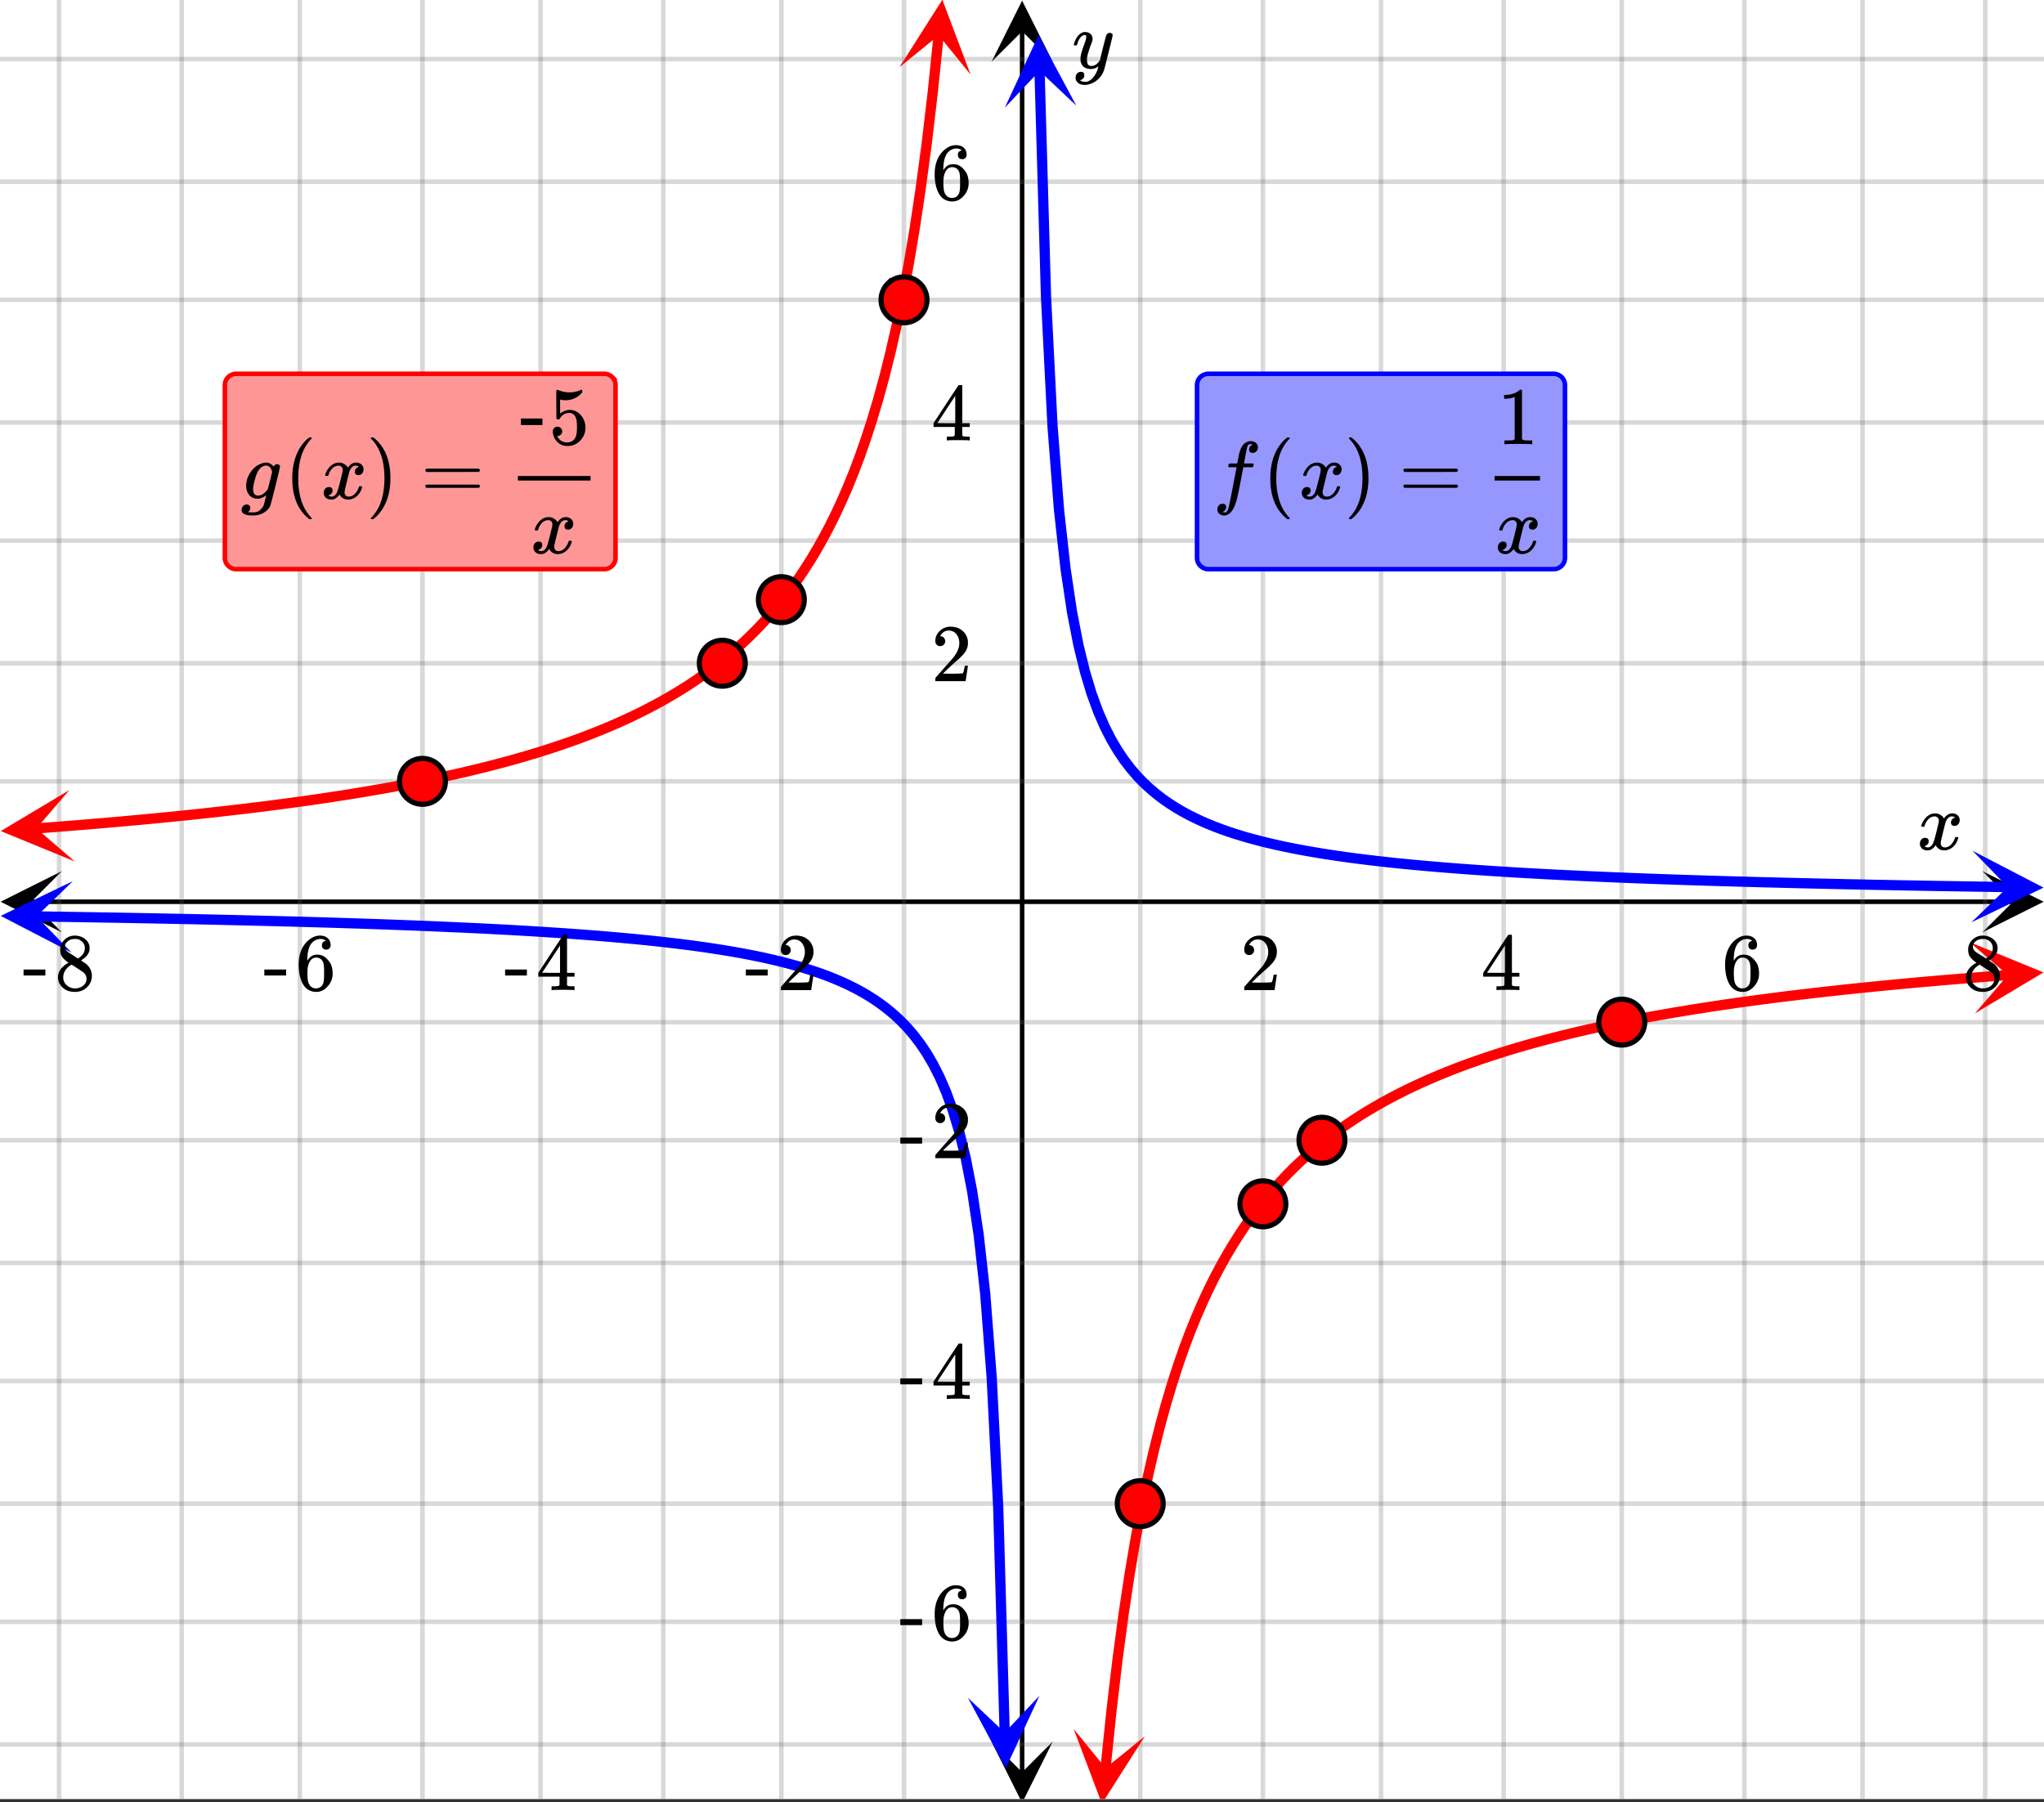 <svg xmlns="http://www.w3.org/2000/svg" xmlns:xlink="http://www.w3.org/1999/xlink" width="449.28" height="396.16" viewBox="0 0 336.96 297.12"><rect x="0" y="0" width="336.96" height="297.12" fill="#333333" stroke="none"/><defs><symbol overflow="visible" id="x"><path d="M.781-3.75C.727-3.8.703-3.848.703-3.89c.031-.25.172-.563.422-.938.414-.633.941-1.004 1.578-1.11.133-.007.235-.015.297-.015.313 0 .598.086.86.25.269.156.46.355.578.594.113-.157.187-.25.218-.282.332-.375.711-.562 1.14-.562.364 0 .661.105.891.312.227.211.344.465.344.766 0 .281-.078.516-.234.703a.776.776 0 0 1-.625.281.64.64 0 0 1-.422-.14.521.521 0 0 1-.156-.39c0-.415.222-.696.672-.845a.58.58 0 0 0-.141-.093.705.705 0 0 0-.39-.094.91.91 0 0 0-.266.031c-.336.149-.586.445-.75.89-.032.075-.164.579-.39 1.516-.231.93-.356 1.45-.376 1.563a1.827 1.827 0 0 0-.047.406c0 .211.063.383.188.516.125.125.289.187.5.187.383 0 .726-.16 1.031-.484.3-.32.508-.676.625-1.063.02-.082.04-.129.063-.14.03-.02.109-.031.234-.031.164 0 .25.039.25.109 0 .012-.012.058-.031.14-.149.563-.461 1.055-.938 1.47-.43.323-.875.484-1.344.484-.625 0-1.101-.282-1.421-.844-.262.406-.594.68-1 .812-.086.02-.2.032-.344.032-.524 0-.89-.188-1.11-.563a.953.953 0 0 1-.14-.531c0-.27.078-.5.234-.688a.798.798 0 0 1 .625-.28c.395 0 .594.187.594.562 0 .336-.164.574-.484.718a.359.359 0 0 1-.063.047l-.078.031c-.012.012-.024.016-.031.016h-.032c0 .031.063.074.188.125a.817.817 0 0 0 .36.078c.32 0 .597-.203.827-.61.102-.163.282-.75.532-1.75.05-.206.109-.437.171-.687.063-.257.11-.457.141-.593.031-.133.05-.211.063-.235a2.86 2.86 0 0 0 .078-.531.678.678 0 0 0-.188-.5.613.613 0 0 0-.484-.203c-.406 0-.762.156-1.063.469a2.562 2.562 0 0 0-.609 1.078c-.012.074-.031.12-.063.14a.752.752 0 0 1-.218.016zm0 0"/></symbol><symbol overflow="visible" id="D"><path d="M6.234-5.813c.125 0 .227.04.313.11.094.062.14.152.14.266 0 .117-.226 1.058-.671 2.828C5.578-.836 5.328.133 5.266.312a3.459 3.459 0 0 1-.688 1.22 3.641 3.641 0 0 1-1.11.874c-.491.239-.945.36-1.359.36-.687 0-1.152-.22-1.39-.657-.094-.125-.14-.304-.14-.53 0-.306.085-.544.265-.72.187-.168.379-.25.578-.25.394 0 .594.188.594.563 0 .332-.157.578-.47.734a.298.298 0 0 1-.062.032.295.295 0 0 0-.078.03c-.011.009-.023.016-.031.016L1.328 2c.031.05.129.11.297.172.133.05.273.078.422.078h.11c.155 0 .273-.012.359-.031.332-.094.648-.324.953-.688A3.69 3.69 0 0 0 4.188.25c.093-.3.14-.477.14-.531 0-.008-.012-.004-.031.015a.358.358 0 0 1-.078.047c-.336.239-.703.36-1.11.36-.46 0-.84-.106-1.14-.313-.293-.219-.48-.531-.563-.937a2.932 2.932 0 0 1-.015-.407c0-.218.007-.382.03-.5.063-.394.266-1.054.61-1.984.196-.531.297-.898.297-1.11a.838.838 0 0 0-.031-.265c-.024-.05-.074-.078-.156-.078h-.063c-.21 0-.406.094-.594.281-.293.293-.511.727-.656 1.297 0 .012-.008.027-.015.047a.188.188 0 0 1-.032.047l-.015.015c-.012.012-.028.016-.047.016h-.36C.305-3.8.281-3.836.281-3.86a.97.97 0 0 1 .047-.203c.188-.625.469-1.113.844-1.468.3-.282.617-.422.953-.422.383 0 .688.105.906.312.227.2.344.485.344.86-.023.168-.04.261-.047.281 0 .055-.07.246-.203.578-.367 1-.586 1.735-.656 2.203a1.857 1.857 0 0 0-.016.297c0 .344.05.61.156.797.114.18.313.266.594.266.207 0 .406-.051.594-.157a1.84 1.84 0 0 0 .422-.328c.093-.101.21-.242.36-.422a32.833 32.833 0 0 1 .25-1.063c.093-.35.175-.687.25-1 .343-1.35.534-2.062.577-2.124a.592.592 0 0 1 .578-.36zm0 0"/></symbol><symbol overflow="visible" id="E"><path d="M1.594 2.188c.238.05.367.078.39.078.207 0 .383-.188.532-.563.113-.305.441-1.898.984-4.797.258-1.363.39-2.05.39-2.062v-.032h-.624c-.43 0-.653-.007-.672-.03-.063-.032-.074-.13-.031-.298.03-.132.05-.207.062-.218.02-.04.055-.063.11-.063.062-.008.273-.016.64-.016.426 0 .64-.003.64-.015 0-.02.04-.242.126-.672.082-.426.132-.688.156-.781.187-.852.473-1.446.86-1.782.35-.289.722-.437 1.109-.437.32.012.593.11.812.297.227.18.344.414.344.703a.987.987 0 0 1-.25.672.766.766 0 0 1-.61.266c-.398 0-.593-.188-.593-.563 0-.332.16-.578.484-.734l.11-.063A1.362 1.362 0 0 0 6.155-9c-.261 0-.43.168-.5.5-.074.273-.195.86-.36 1.766l-.171.89c0 .024.242.032.734.032.407 0 .649.007.735.015.082.012.125.043.125.094 0 .094-.032.242-.094.437-.023.043-.07.07-.14.079h-1.47l-.312 1.64c-.336 1.719-.543 2.758-.625 3.11-.305 1.363-.71 2.285-1.219 2.765-.336.29-.664.438-.984.438-.324 0-.594-.094-.813-.282a.867.867 0 0 1-.328-.703c0-.273.082-.5.25-.687a.789.789 0 0 1 .61-.266c.394 0 .593.188.593.563 0 .332-.156.57-.468.718zm0 0"/></symbol><symbol overflow="visible" id="J"><path d="M1 .953c.156 0 .285.047.39.14a.522.522 0 0 1 .173.407c0 .238-.09.441-.266.61-.063.07-.086.109-.063.109.082.02.348.031.797.031.344 0 .614-.055.813-.156.207-.106.398-.262.578-.469.176-.2.3-.402.375-.61.062-.18.133-.46.219-.843.113-.426.171-.676.171-.75a2.572 2.572 0 0 1-1.078.547A1.509 1.509 0 0 1 2.781 0c-.586 0-1.047-.203-1.39-.61-.336-.413-.5-.93-.5-1.546 0-.563.129-1.11.39-1.64.414-.852 1.008-1.474 1.782-1.86.414-.196.804-.297 1.171-.297.414 0 .805.215 1.172.64l.063-.062a.616.616 0 0 1 .562-.313c.114 0 .211.04.297.11.094.074.14.164.14.266 0 .136-.257 1.226-.765 3.265-.512 2.043-.781 3.082-.812 3.125-.168.488-.524.89-1.063 1.203a3.421 3.421 0 0 1-1.797.485c-1.031 0-1.64-.2-1.828-.594a.734.734 0 0 1-.062-.328.95.95 0 0 1 .234-.625A.81.81 0 0 1 1 .953zm4.172-5.375a3.912 3.912 0 0 0-.203-.547.984.984 0 0 0-.313-.343.917.917 0 0 0-.531-.157c-.023 0-.055.008-.094.016H3.97c-.387.094-.715.328-.985.703-.25.336-.492.945-.718 1.828-.157.606-.235 1.055-.235 1.344 0 .71.281 1.062.844 1.062.508 0 1.004-.312 1.484-.937l.11-.14c.32-1.259.554-2.204.703-2.829zm0 0"/></symbol><symbol overflow="visible" id="y"><path d="M1.484-5.781c-.25 0-.449-.078-.593-.235a.872.872 0 0 1-.22-.609c0-.645.243-1.195.735-1.656a2.46 2.46 0 0 1 1.766-.703c.77 0 1.41.21 1.922.625.508.418.82.964.937 1.64.008.168.016.32.016.453 0 .524-.156 1.012-.469 1.47-.25.374-.758.89-1.516 1.546-.324.281-.777.695-1.359 1.234l-.781.766 1.016.016c1.414 0 2.164-.024 2.25-.079.039-.007.085-.101.14-.28.031-.095.094-.4.188-.923v-.03h.53v.03l-.374 2.47V0h-5v-.25c0-.188.008-.29.031-.313.008-.007.383-.437 1.125-1.28.977-1.095 1.61-1.813 1.89-2.157.602-.82.907-1.57.907-2.25 0-.594-.156-1.086-.469-1.484-.312-.407-.746-.61-1.297-.61-.523 0-.945.235-1.265.703-.024.032-.047.079-.078.141a.274.274 0 0 0-.047.078c0 .012.02.016.062.016a.68.68 0 0 1 .547.25.801.801 0 0 1 .219.562c0 .23-.078.422-.235.578a.76.76 0 0 1-.578.235zm0 0"/></symbol><symbol overflow="visible" id="z"><path d="M6.234 0c-.125-.031-.71-.047-1.75-.047-1.074 0-1.671.016-1.796.047h-.126v-.625h.422c.383-.008.618-.031.704-.063a.286.286 0 0 0 .171-.14c.008-.008.016-.25.016-.719v-.672h-3.5v-.625l2.031-3.11A431.58 431.58 0 0 1 4.5-9.108c.02-.008.113-.016.281-.016h.25l.078.078v6.203h1.235v.625H5.109V-.89a.25.25 0 0 0 .079.157c.07.062.328.101.765.109h.39V0zm-2.28-2.844v-4.5L1-2.859l1.469.015zm0 0"/></symbol><symbol overflow="visible" id="A"><path d="M5.031-8.11c-.199-.195-.48-.304-.843-.328-.625 0-1.153.274-1.579.813-.418.586-.625 1.492-.625 2.719L2-4.86l.11-.172c.363-.54.859-.813 1.484-.813.414 0 .781.09 1.094.266a2.6 2.6 0 0 1 .64.547c.219.242.395.492.531.75.196.449.297.933.297 1.453v.234c0 .211-.027.403-.078.578-.105.532-.383 1.032-.828 1.5-.387.407-.82.66-1.297.766a2.688 2.688 0 0 1-.547.047c-.168 0-.32-.016-.453-.047-.668-.125-1.2-.484-1.594-1.078C.83-1.66.563-2.79.563-4.218c0-.97.171-1.817.515-2.548.344-.726.82-1.296 1.438-1.703a2.62 2.62 0 0 1 1.562-.515c.531 0 .953.14 1.266.421.32.282.484.665.484 1.141 0 .23-.07.414-.203.547-.125.137-.297.203-.516.203-.218 0-.398-.062-.53-.187-.126-.125-.188-.301-.188-.532 0-.406.21-.644.64-.718zm-.593 3.235a1.18 1.18 0 0 0-.97-.484c-.335 0-.605.105-.812.312C2.22-4.597 2-3.883 2-2.907c0 .794.05 1.345.156 1.657.094.273.242.5.453.688.22.187.477.28.782.28.457 0 .804-.171 1.046-.515.133-.187.22-.41.25-.672.04-.258.063-.64.063-1.14v-.422c0-.508-.023-.895-.063-1.156a1.566 1.566 0 0 0-.25-.688zm0 0"/></symbol><symbol overflow="visible" id="B"><path d="M2.313-4.516c-.438-.289-.778-.593-1.016-.906-.242-.312-.36-.723-.36-1.234 0-.383.07-.707.22-.969.195-.406.488-.734.874-.984.383-.25.82-.375 1.313-.375.613 0 1.144.164 1.594.484.445.324.722.734.828 1.234.007.055.015.164.015.329 0 .199-.008.328-.015.39-.137.594-.547 1.11-1.235 1.547l-.156.11c.5.343.758.523.781.53.664.544 1 1.215 1 2.016 0 .73-.265 1.356-.797 1.875-.53.508-1.199.766-2 .766C2.254.297 1.441-.11.922-.922c-.23-.32-.344-.71-.344-1.172 0-.976.578-1.785 1.735-2.422zM5-6.922c0-.383-.125-.71-.375-.984a1.69 1.69 0 0 0-.922-.516h-.437c-.48 0-.883.164-1.204.485-.23.21-.343.453-.343.734 0 .387.164.695.5.922.039.043.328.23.86.562l.78.516c.008-.008.067-.047.172-.11a2.95 2.95 0 0 0 .25-.187C4.758-5.883 5-6.36 5-6.922zM1.437-2.109c0 .523.192.96.579 1.312a2.01 2.01 0 0 0 1.359.516c.363 0 .695-.07 1-.219.3-.156.531-.36.688-.61.144-.226.218-.472.218-.734 0-.383-.156-.726-.468-1.031-.075-.07-.45-.328-1.125-.766l-.407-.265C3.133-4 3.02-4.07 2.937-4.125l-.109-.063-.156.079c-.563.367-.938.812-1.125 1.343-.074.243-.11.461-.11.657zm0 0"/></symbol><symbol overflow="visible" id="C"><path d="M.14-2.406v-.985h3.594v.985zm0 0"/></symbol><symbol overflow="visible" id="F"><path d="M4.484 3.25c0 .082-.078.125-.234.125h-.172l-.39-.328C2.07 1.578 1.265-.563 1.265-3.375c0-1.094.129-2.094.39-3C2.07-7.789 2.75-8.93 3.688-9.797c.07-.05.144-.11.218-.172.082-.07.14-.117.172-.14h.172c.102 0 .164.015.188.046.03.024.046.047.046.079 0 .03-.046.093-.14.187C2.945-8.317 2.25-6.172 2.25-3.359c0 2.804.695 4.937 2.094 6.406.093.101.14.172.14.203zm0 0"/></symbol><symbol overflow="visible" id="G"><path d="M.813-10.094l.046-.015h.297l.375.312C3.156-8.317 3.97-6.176 3.97-3.375c0 1.105-.133 2.105-.39 3C3.16 1.039 2.476 2.18 1.53 3.047c-.062.05-.136.11-.218.172-.075.07-.125.125-.157.156H1a.547.547 0 0 1-.219-.031c-.031-.024-.047-.07-.047-.14.008 0 .063-.06.157-.173C2.285 1.582 2.984-.55 2.984-3.375c0-2.82-.699-4.957-2.093-6.406-.094-.102-.149-.16-.157-.172 0-.07.024-.117.079-.14zm0 0"/></symbol><symbol overflow="visible" id="H"><path d="M.75-4.672c0-.125.063-.219.188-.281H9.53c.133.062.203.156.203.281 0 .094-.062.18-.187.25l-4.281.016H.969C.82-4.457.75-4.546.75-4.672zm0 2.61c0-.133.07-.223.219-.266h8.578a.249.249 0 0 0 .062.047l.063.047c.02.011.035.039.047.078.008.031.015.062.015.094 0 .117-.07.203-.203.265H.937C.813-1.859.75-1.945.75-2.063zm0 0"/></symbol><symbol overflow="visible" id="I"><path d="M5.61 0c-.157-.031-.872-.047-2.141-.047C2.207-.047 1.5-.03 1.344 0h-.157v-.625h.344c.52 0 .86-.008 1.016-.031.07-.008.18-.067.328-.172v-6.969c-.023 0-.059.016-.11.047a4.134 4.134 0 0 1-1.39.25h-.25v-.625h.25c.758-.02 1.39-.188 1.89-.5a2.46 2.46 0 0 0 .422-.313c.008-.03.063-.046.157-.046a.36.36 0 0 1 .234.078v8.078c.133.137.43.203.89.203h.798V0zm0 0"/></symbol><symbol overflow="visible" id="L"><path d="M1.438-2.89a.72.72 0 0 1 .546.234.72.72 0 0 1 .235.547c0 .21-.078.386-.235.53a.73.73 0 0 1-.515.22h-.094l.047.062c.133.293.336.531.61.719.28.187.609.281.984.281.644 0 1.101-.27 1.375-.812.175-.332.265-.907.265-1.72 0-.925-.125-1.55-.375-1.874-.23-.3-.515-.453-.86-.453-.698 0-1.23.308-1.593.922a.312.312 0 0 1-.094.125.761.761 0 0 1-.203.015c-.148 0-.23-.031-.25-.093-.023-.032-.031-.817-.031-2.36 0-.258-.008-.57-.016-.937v-.72c0-.5.032-.75.094-.75a.047.047 0 0 1 .047-.03l.25.078a4.646 4.646 0 0 0 3.625-.016.402.402 0 0 1 .172-.062c.07 0 .11.086.11.25v.171C4.8-7.686 3.878-7.25 2.765-7.25c-.282 0-.532-.023-.75-.078l-.141-.031v2.312c.508-.406 1.035-.61 1.578-.61.164 0 .348.024.547.063.602.157 1.094.5 1.469 1.032.383.523.578 1.14.578 1.859 0 .812-.29 1.515-.86 2.11-.562.593-1.261.89-2.093.89C2.52.297 2.035.14 1.64-.172a1.618 1.618 0 0 1-.438-.453C.93-.945.758-1.348.687-1.828c0-.02-.007-.055-.015-.11v-.14c0-.25.07-.445.219-.594a.745.745 0 0 1 .546-.219zm0 0"/></symbol><symbol overflow="visible" id="K"><path d="M.656-4.234h3.547v1.078H.656zm0 0"/></symbol><clipPath id="a"><path d="M0 0h336.96v296.559H0zm0 0"/></clipPath><clipPath id="b"><path d="M.102 143.598H11V154H.102zm0 0"/></clipPath><clipPath id="c"><path d="M326.79 143.598h10.17V154h-10.17zm0 0"/></clipPath><clipPath id="d"><path d="M9 0h319v296.559H9zm0 0"/></clipPath><clipPath id="e"><path d="M163.445 287H174v9.559h-10.555zm0 0"/></clipPath><clipPath id="f"><path d="M163.445 0H174v10.21h-10.555zm0 0"/></clipPath><clipPath id="g"><path d="M0 9h336.96v279H0zm0 0"/></clipPath><clipPath id="h"><path d="M165 5h13v13h-13zm0 0"/></clipPath><clipPath id="i"><path d="M177.094 5.629l.765 26.527-26.53.762-.763-26.527zm0 0"/></clipPath><clipPath id="j"><path d="M325 140h11.96v13H325zm0 0"/></clipPath><clipPath id="k"><path d="M325.176 140.25l26.535.398-.395 26.536-26.535-.399zm0 0"/></clipPath><clipPath id="l"><path d="M0 145h12v13H0zm0 0"/></clipPath><clipPath id="m"><path d="M.207 145.086l26.535.398-.398 26.536-26.535-.395zm0 0"/></clipPath><clipPath id="n"><path d="M159 279h13v13h-13zm0 0"/></clipPath><clipPath id="o"><path d="M171.355 279.55l.762 26.532-26.527.762-.762-26.528zm0 0"/></clipPath><clipPath id="p"><path d="M176 285h13v11.559h-13zm0 0"/></clipPath><clipPath id="q"><path d="M175.785 296.746l2.723-26.398 26.398 2.722-2.722 26.399zm0 0"/></clipPath><clipPath id="r"><path d="M324 155h12.96v13H324zm0 0"/></clipPath><clipPath id="s"><path d="M324.68 155.305l26.465-1.98 1.976 26.464-26.465 1.98zm0 0"/></clipPath><clipPath id="t"><path d="M0 130h13v13H0zm0 0"/></clipPath><clipPath id="u"><path d="M-.32 131.125l26.465-1.98 1.98 26.464-26.465 1.98zm0 0"/></clipPath><clipPath id="v"><path d="M148 0h13v13h-13zm0 0"/></clipPath><clipPath id="w"><path d="M148.273 11.086l2.723-26.398 26.399 2.722-2.723 26.399zm0 0"/></clipPath></defs><g clip-path="url(#a)" fill="#fff"><path d="M0 0h337v297.309H0zm0 0"/><path d="M0 0h337v297.309H0zm0 0"/></g><path d="M5.055 148.656h326.89" fill="none" stroke="#000" stroke-width=".749"/><g clip-path="url(#b)"><path d="M10.21 143.598L.103 148.656l10.109 5.055-5.055-5.055zm0 0"/></g><g clip-path="url(#c)"><path d="M326.79 143.598l10.108 5.058-10.109 5.055 5.055-5.055zm0 0"/></g><g clip-path="url(#d)"><path d="M187.973 0v297.309M208.19 0v297.309M227.664 0v297.309M247.883 0v297.309M267.352 0v297.309M287.574 0v297.309M307.043 0v297.309M327.266 0v297.309M149.027 0v297.309M128.81 0v297.309M109.336 0v297.309M89.117 0v297.309M69.648 0v297.309M49.426 0v297.309M29.957 0v297.309M9.734 0v297.309" fill="none" stroke-linecap="round" stroke-linejoin="round" stroke="#666" stroke-opacity=".251" stroke-width=".749"/></g><path d="M168.5 292.254V5.054" fill="none" stroke="#000" stroke-width=".749"/><g clip-path="url(#e)"><path d="M163.445 287.098l5.055 10.109 5.055-10.11-5.055 5.055zm0 0"/></g><g clip-path="url(#f)"><path d="M163.445 10.21L168.5.103l5.055 10.109-5.055-5.055zm0 0"/></g><g clip-path="url(#g)"><path d="M0 128.809h337M0 109.336h337M0 89.117h337M0 69.648h337M0 49.426h337M0 29.957h337M0 9.734h337M0 168.5h337M0 187.973h337M0 208.19h337M0 227.664h337M0 247.883h337M0 267.352h337M0 287.574h337" fill="none" stroke-linecap="round" stroke-linejoin="round" stroke="#666" stroke-opacity=".251" stroke-width=".749"/></g><path d="M171.367 11.574l1.07 37.313 1.075 21.347 1.07 13.825 1.074 9.675 1.07 7.16 1.07 5.504 1.075 4.368 1.07 3.55 1.075 2.942 1.07 2.476 1.074 2.118 1.07 1.824 1.075 1.594 1.07 1.402 1.07 1.246 1.075 1.11 1.07.995 1.074.903 1.07.82 1.075.742 1.07.684 1.074.629 1.07.578 1.075.535 1.07.496 1.07.461 1.075.434 1.07.402 1.074.375 1.07.356 1.075.332 1.07.316 1.074.293 1.07.281 1.07.266 1.075.25 1.07.242 1.075.227 1.07.214 1.074.207 1.07.196 1.075.187 1.07.18 1.07.172 1.074.164 1.07.16 1.075.152 1.07.145 1.074.14 1.07.133 1.075.13 1.07.124 1.07.121 1.075.118 1.07.113 1.074.105 1.07.106 1.075.101 1.07.098 1.074.094 1.07.093 1.071.09 1.074.086 1.07.082 1.075.082 1.07.078 1.074.079 1.07.074 1.075.07 1.07.07 1.074.07 2.141.134 1.074.062 1.07.063 1.075.058 1.07.059 1.074.058 1.07.055 1.075.055 2.14.101 1.075.051 1.07.05 1.074.048 1.07.047 1.075.046 1.07.047 1.074.043 2.14.086 1.075.04 1.07.042 1.075.04 1.07.038 1.074.04 1.07.035 1.075.039 2.14.07 1.075.035 1.07.031 1.074.036 1.07.03 1.075.032 1.07.031 1.074.032 1.07.03 1.075.028 1.07.031 1.07.028 1.075.027 1.07.027 1.074.028 1.07.027 1.075.027 1.07.028 1.074.023 1.07.024 1.07.027 1.075.023 1.07.024 1.075.023 1.07.024 1.074.023 1.07.02 1.075.023 1.07.024 1.07.02 1.074.019 1.07.023 1.075.02 1.07.02 1.074.019 1.07.02 1.075.019 2.14.039 1.075.015 1.07.02 1.074.016 1.07.02 1.075.015 1.07.02 1.074.015 1.07.016 1.071.02 1.074.015 1.07.015" fill="none" stroke-width="1.685" stroke-linecap="round" stroke-linejoin="round" stroke="#00f"/><g clip-path="url(#h)"><g clip-path="url(#i)"><path d="M177.434 17.418l-6.235-11.621-5.554 11.96 5.726-6.066zm0 0" fill="#00f"/></g></g><g clip-path="url(#j)"><g clip-path="url(#k)"><path d="M325.176 140.25l11.707 6.074L325 152.043l5.984-5.809zm0 0" fill="#00f"/></g></g><path d="M5.898 151.07l1.07.016 1.075.016 1.07.02 1.07.015 1.075.015 1.07.02 1.074.016 1.07.02 1.075.015 1.07.02 1.074.019 1.07.015 1.071.02 1.074.02 1.07.019 1.075.02 1.07.019 1.074.02 1.07.023 1.075.02 1.07.023 1.07.02 1.075.023 1.07.02 1.074.023 1.07.023 1.075.024 1.07.023 1.074.024 1.07.027 1.07.023 1.075.028 1.07.023 1.075.028 1.07.027 1.074.027 1.07.028 1.075.027 1.07.027 1.07.032 1.075.027 1.07.031 1.074.031 1.07.032 1.075.03 1.07.032 1.074.035 1.07.035 1.075.032 1.07.035 1.07.039 1.075.035 1.07.035 1.074.04 1.07.038 1.075.04 1.07.042 1.074.04 2.14.085 1.075.043 1.07.047 1.075.047 1.07.047 1.074.047 1.07.05 1.075.051 2.14.102 1.074.055 1.07.058 1.075.055 1.07.059 1.074.058 1.07.063 1.075.062 2.14.133 1.075.07 1.07.07 1.074.07 1.07.075 1.075.078 1.07.078 1.074.082 1.07.082 1.075.086 1.07.09 1.07.094 1.075.094 1.07.097 1.074.102 1.07.105 1.075.106 1.07.113 1.074.117 1.07.121 1.071.125 1.074.13 1.07.132 1.075.14 1.07.145 1.074.153 1.07.16 1.075.164 1.07.172 1.07.18 1.075.187 1.07.195 1.074.207 1.07.215 1.075.227 1.07.242 1.074.25 1.07.265 1.07.282 1.075.293 1.07.316 1.075.332 1.07.356 1.074.375 1.07.402 1.075.434 1.07.46 1.07.497 1.075.535 1.07.578 1.074.629 1.07.683 1.075.746 1.07.817 1.074.902 1.07.996 1.075 1.11 1.07 1.246 1.07 1.402 1.075 1.594 1.07 1.824 1.074 2.117 1.07 2.477 1.075 2.941 1.07 3.551 1.074 4.367 1.07 5.504 1.07 7.16 1.075 9.68 1.07 13.82 1.075 21.348 1.07 37.312" fill="none" stroke-width="1.685" stroke-linecap="round" stroke-linejoin="round" stroke="#00f"/><g clip-path="url(#l)"><g clip-path="url(#m)"><path d="M12 145.266L.117 150.984l11.707 6.075-5.808-5.985zm0 0" fill="#00f"/></g></g><g clip-path="url(#n)"><g clip-path="url(#o)"><path d="M171.355 279.55l-5.554 11.962-6.235-11.621 6.063 5.726zm0 0" fill="#00f"/></g></g><path d="M182.242 291.602l1-9.688 1-8.457 1-7.45.996-6.609 1-5.906 1-5.304 1-4.797 1-4.356.996-3.972 1-3.637 1-3.344 1-3.082.997-2.855 1-2.649 1-2.46 1-2.302 1-2.148.996-2.012 1-1.89 1-1.778 1-1.675.996-1.583 1-1.5 1-1.414 1-1.343 1-1.278.996-1.215 1-1.152 1-1.101 1-1.051 1-1.008.996-.957 1-.922 1-.879 1-.844.996-.812 1-.777 1-.75 1-.72 1-.694.996-.668 1-.641 1-.625 1-.598 1-.578.996-.562 1-.54 1-.527 1-.504.996-.492 1-.476 1-.461 1-.45 1-.433.996-.422 1-.41 1-.399 1-.39.996-.375 1-.367 1-.356 1-.348 1-.336.997-.332 1-.32 1-.312 1-.305 1-.3.996-.29 1-.285 2-.547.996-.262 1-.261 1-.25 1-.246 1-.243.996-.238 1-.23 1-.227 1-.219.996-.218 1-.211 1-.207 2-.407.996-.195 1-.191 1-.188 1-.184.996-.18 1-.179 2-.344 1-.168.996-.164 1-.164 3-.468.996-.149 1-.148 2-.29.996-.14 2-.273 2-.266.996-.129 1-.129 1-.125 2-.242.997-.121 2-.235 1-.113.996-.113 3-.328 1-.106.996-.101 1-.106 1-.101 1-.098.996-.102 1-.093 1-.098 2-.187.996-.094 2-.18 1-.086.996-.09 1-.086 1-.082 1-.086 1-.082.996-.082 1-.078 1-.082 2-.156.996-.074 1-.078 1-.075" fill="none" stroke-width="1.685" stroke-linecap="round" stroke-linejoin="round" stroke="red"/><g clip-path="url(#p)"><g clip-path="url(#q)"><path d="M176.992 285.012l4.66 12.34 7.075-11.13-6.473 5.262zm0 0" fill="red"/></g></g><g clip-path="url(#r)"><g clip-path="url(#s)"><path d="M324.68 155.305l12.199 5-11.32 6.761 5.441-6.32zm0 0" fill="red"/></g></g><path d="M5.883 136.574l1-.074 1-.078.996-.074 2-.157 1-.082 1-.078.996-.082 1-.082 1-.086 1-.082.996-.086 1-.09 1-.085 2-.18.996-.094 3-.281 1-.098.996-.101 1-.098 2-.203.996-.106 1-.105 3-.328.996-.114 1-.113 2-.234.997-.117 1-.125 1-.121 1-.125 1-.13.996-.128 2-.266 2-.273.996-.14 2-.29 1-.148.996-.149 3-.469 1-.164.996-.164 1-.168 2-.343.996-.18 1-.18 1-.183 1-.188 1-.191.996-.196 1-.199 2-.414 1-.21.996-.22 1-.218 1-.227 1-.23.996-.239 1-.242 1-.246 1-.25 1-.262.996-.261 1-.27 1-.277 1-.285.997-.29 1-.3 1-.305 1-.312 1-.32.996-.329 1-.34 1-.347 1-.356 1-.367.996-.375 1-.39 1-.4 1-.405.996-.426 1-.434 1-.449 1-.46 1-.477.996-.489 1-.508 1-.527 1-.539.996-.562 1-.579 1-.597 1-.621 1-.645.996-.668 1-.695 1-.719 1-.75 1-.777.996-.813 1-.844 1-.878 1-.922.996-.957 1-1.004 1-1.055 1-1.098 1-1.156.996-1.215 1-1.277 1-1.344 1-1.414.996-1.496 1-1.582 1-1.68 1-1.777 1-1.89.997-2.012 1-2.149 1-2.3 1-2.461 1-2.649.996-2.855 1-3.082 1-3.344 1-3.637.996-3.973 1-4.355 1-4.793 1-5.309 1-5.906.996-6.61 1-7.448 1-8.457 1-9.688" fill="none" stroke-width="1.685" stroke-linecap="round" stroke-linejoin="round" stroke="red"/><g clip-path="url(#t)"><g clip-path="url(#u)"><path d="M11.441 130.242l-11.32 6.762 12.2 5.004L6 136.566zm0 0" fill="red"/></g></g><g clip-path="url(#v)"><g clip-path="url(#w)"><path d="M148.273 11.086l7.075-11.129 4.66 12.34-5.262-6.473zm0 0" fill="red"/></g></g><path d="M73.43 128.809a3.777 3.777 0 0 1-1.11 2.675 3.754 3.754 0 0 1-2.672 1.105 3.76 3.76 0 0 1-2.675-1.105 3.777 3.777 0 0 1 1.227-6.168c.464-.195.945-.289 1.448-.289.5 0 .98.094 1.446.29a3.768 3.768 0 0 1 2.336 3.492zm0 0M271.137 168.5c0 .5-.098.984-.29 1.445a3.768 3.768 0 0 1-2.047 2.047c-.464.196-.944.29-1.448.29-.5 0-.98-.094-1.446-.29a3.768 3.768 0 0 1-2.336-3.492 3.777 3.777 0 0 1 2.336-3.492c.465-.195.946-.29 1.446-.29.504 0 .984.095 1.449.29a3.768 3.768 0 0 1 2.336 3.492zm0 0M122.855 109.336c0 .504-.097.984-.289 1.45a3.718 3.718 0 0 1-.82 1.226 3.678 3.678 0 0 1-1.226.82 3.763 3.763 0 0 1-2.895 0 3.758 3.758 0 0 1-1.227-.82 3.76 3.76 0 0 1-1.105-2.676 3.754 3.754 0 0 1 1.105-2.672 3.758 3.758 0 0 1 1.227-.82 3.763 3.763 0 0 1 2.895 0c.464.191.875.465 1.226.82.356.356.629.762.82 1.227.192.464.29.945.29 1.445zm0 0M221.707 187.973a3.754 3.754 0 0 1-1.105 2.672 3.758 3.758 0 0 1-1.227.82 3.763 3.763 0 0 1-2.894 0 3.678 3.678 0 0 1-1.227-.82 3.718 3.718 0 0 1-.82-1.227 3.758 3.758 0 0 1 0-2.895c.191-.464.464-.87.82-1.226a3.678 3.678 0 0 1 1.227-.82 3.763 3.763 0 0 1 2.895 0c.46.191.87.464 1.226.82a3.76 3.76 0 0 1 1.105 2.676zm0 0M132.59 98.852a3.76 3.76 0 0 1-1.106 2.675 3.777 3.777 0 0 1-6.168-1.227 3.692 3.692 0 0 1-.289-1.448c0-.5.094-.98.29-1.446a3.768 3.768 0 0 1 3.492-2.336 3.777 3.777 0 0 1 2.675 1.11 3.754 3.754 0 0 1 1.105 2.672zm0 0M211.973 198.457c0 .5-.094.98-.29 1.445a3.768 3.768 0 0 1-3.492 2.336 3.777 3.777 0 0 1-2.675-1.11 3.754 3.754 0 0 1-1.105-2.672 3.76 3.76 0 0 1 1.105-2.675 3.777 3.777 0 0 1 6.168 1.227c.195.465.289.945.289 1.45zm0 0M152.813 49.426c0 .504-.098.984-.29 1.449-.19.46-.464.871-.82 1.227a3.76 3.76 0 0 1-2.676 1.105 3.754 3.754 0 0 1-2.672-1.105 3.758 3.758 0 0 1-.82-1.227 3.763 3.763 0 0 1 0-2.895c.192-.464.465-.875.82-1.226a3.718 3.718 0 0 1 1.227-.82 3.758 3.758 0 0 1 2.895 0c.464.191.87.464 1.226.82.356.351.63.762.82 1.226.192.461.29.946.29 1.446zm0 0M191.754 247.883c0 .5-.098.984-.29 1.445a3.678 3.678 0 0 1-.82 1.227 3.718 3.718 0 0 1-1.226.82 3.758 3.758 0 0 1-2.895 0 3.718 3.718 0 0 1-1.226-.82 3.678 3.678 0 0 1-.82-1.227 3.763 3.763 0 0 1 0-2.895 3.779 3.779 0 0 1 2.047-2.047 3.76 3.76 0 0 1 1.449-.284 3.754 3.754 0 0 1 2.672 1.105c.355.356.628.766.82 1.227.191.464.289.945.289 1.449zm0 0" fill="red" stroke-width=".843" stroke="#000"/><use xlink:href="#x" x="316.031" y="140.042"/><use xlink:href="#y" x="204.447" y="163.22"/><use xlink:href="#z" x="244.138" y="163.22"/><use xlink:href="#A" x="283.829" y="163.22"/><use xlink:href="#B" x="323.52" y="163.22"/><use xlink:href="#C" x="122.818" y="163.22"/><use xlink:href="#y" x="128.06" y="163.22"/><use xlink:href="#C" x="83.127" y="163.22"/><use xlink:href="#z" x="88.369" y="163.22"/><use xlink:href="#C" x="43.436" y="163.22"/><use xlink:href="#A" x="48.678" y="163.22"/><use xlink:href="#C" x="3.744" y="163.22"/><use xlink:href="#B" x="8.987" y="163.22"/><use xlink:href="#D" x="176.738" y="11.233"/><use xlink:href="#y" x="153.522" y="112.296"/><use xlink:href="#z" x="153.522" y="72.605"/><use xlink:href="#A" x="153.522" y="32.914"/><use xlink:href="#C" x="148.28" y="190.929"/><use xlink:href="#y" x="153.522" y="190.929"/><use xlink:href="#C" x="148.28" y="230.62"/><use xlink:href="#z" x="153.522" y="230.62"/><use xlink:href="#C" x="148.28" y="270.311"/><use xlink:href="#A" x="153.522" y="270.311"/><path d="M197.332 91.95V63.491c0-.246.047-.488.145-.715.093-.23.226-.433.402-.609a1.88 1.88 0 0 1 1.324-.547h56.918a1.88 1.88 0 0 1 1.324.547 1.866 1.866 0 0 1 .547 1.324V91.95c0 .25-.047.489-.14.719a1.876 1.876 0 0 1-1.016 1.012c-.23.097-.469.144-.715.144h-56.918c-.246 0-.484-.047-.715-.144a1.832 1.832 0 0 1-.61-.407 1.805 1.805 0 0 1-.401-.605 1.818 1.818 0 0 1-.145-.719zm0 0" fill="#9696ff" stroke="#00f" stroke-width=".749"/><use xlink:href="#E" x="199.953" y="82.215"/><use xlink:href="#F" x="208.144" y="82.215"/><use xlink:href="#x" x="214.135" y="82.215"/><use xlink:href="#G" x="221.624" y="82.215"/><use xlink:href="#H" x="230.611" y="82.215"/><use xlink:href="#x" x="246.455" y="91.202"/><path d="M246.383 78.469h7.492v.75h-7.492zm0 0"/><use xlink:href="#I" x="246.829" y="73.228"/><path d="M37.07 91.95V63.491a1.866 1.866 0 0 1 1.871-1.87h60.66c.25 0 .489.046.72.14.226.097.429.23.605.406a1.866 1.866 0 0 1 .547 1.324V91.95c0 .25-.047.489-.141.719-.094.23-.23.43-.406.605a1.856 1.856 0 0 1-.606.407c-.23.097-.468.144-.718.144h-60.66c-.247 0-.485-.047-.715-.144a1.876 1.876 0 0 1-1.016-1.012 1.885 1.885 0 0 1-.14-.719zm0 0" fill="#ff9696" stroke="red" stroke-width=".749"/><use xlink:href="#J" x="39.691" y="82.215"/><use xlink:href="#F" x="46.911" y="82.215"/><use xlink:href="#x" x="52.902" y="82.215"/><use xlink:href="#G" x="60.391" y="82.215"/><use xlink:href="#H" x="69.378" y="82.215"/><use xlink:href="#x" x="87.468" y="91.202"/><path d="M85.375 78.469h11.98v.75h-11.98zm0 0"/><use xlink:href="#K" x="85.221" y="73.228"/><use xlink:href="#L" x="90.463" y="73.228"/></svg>